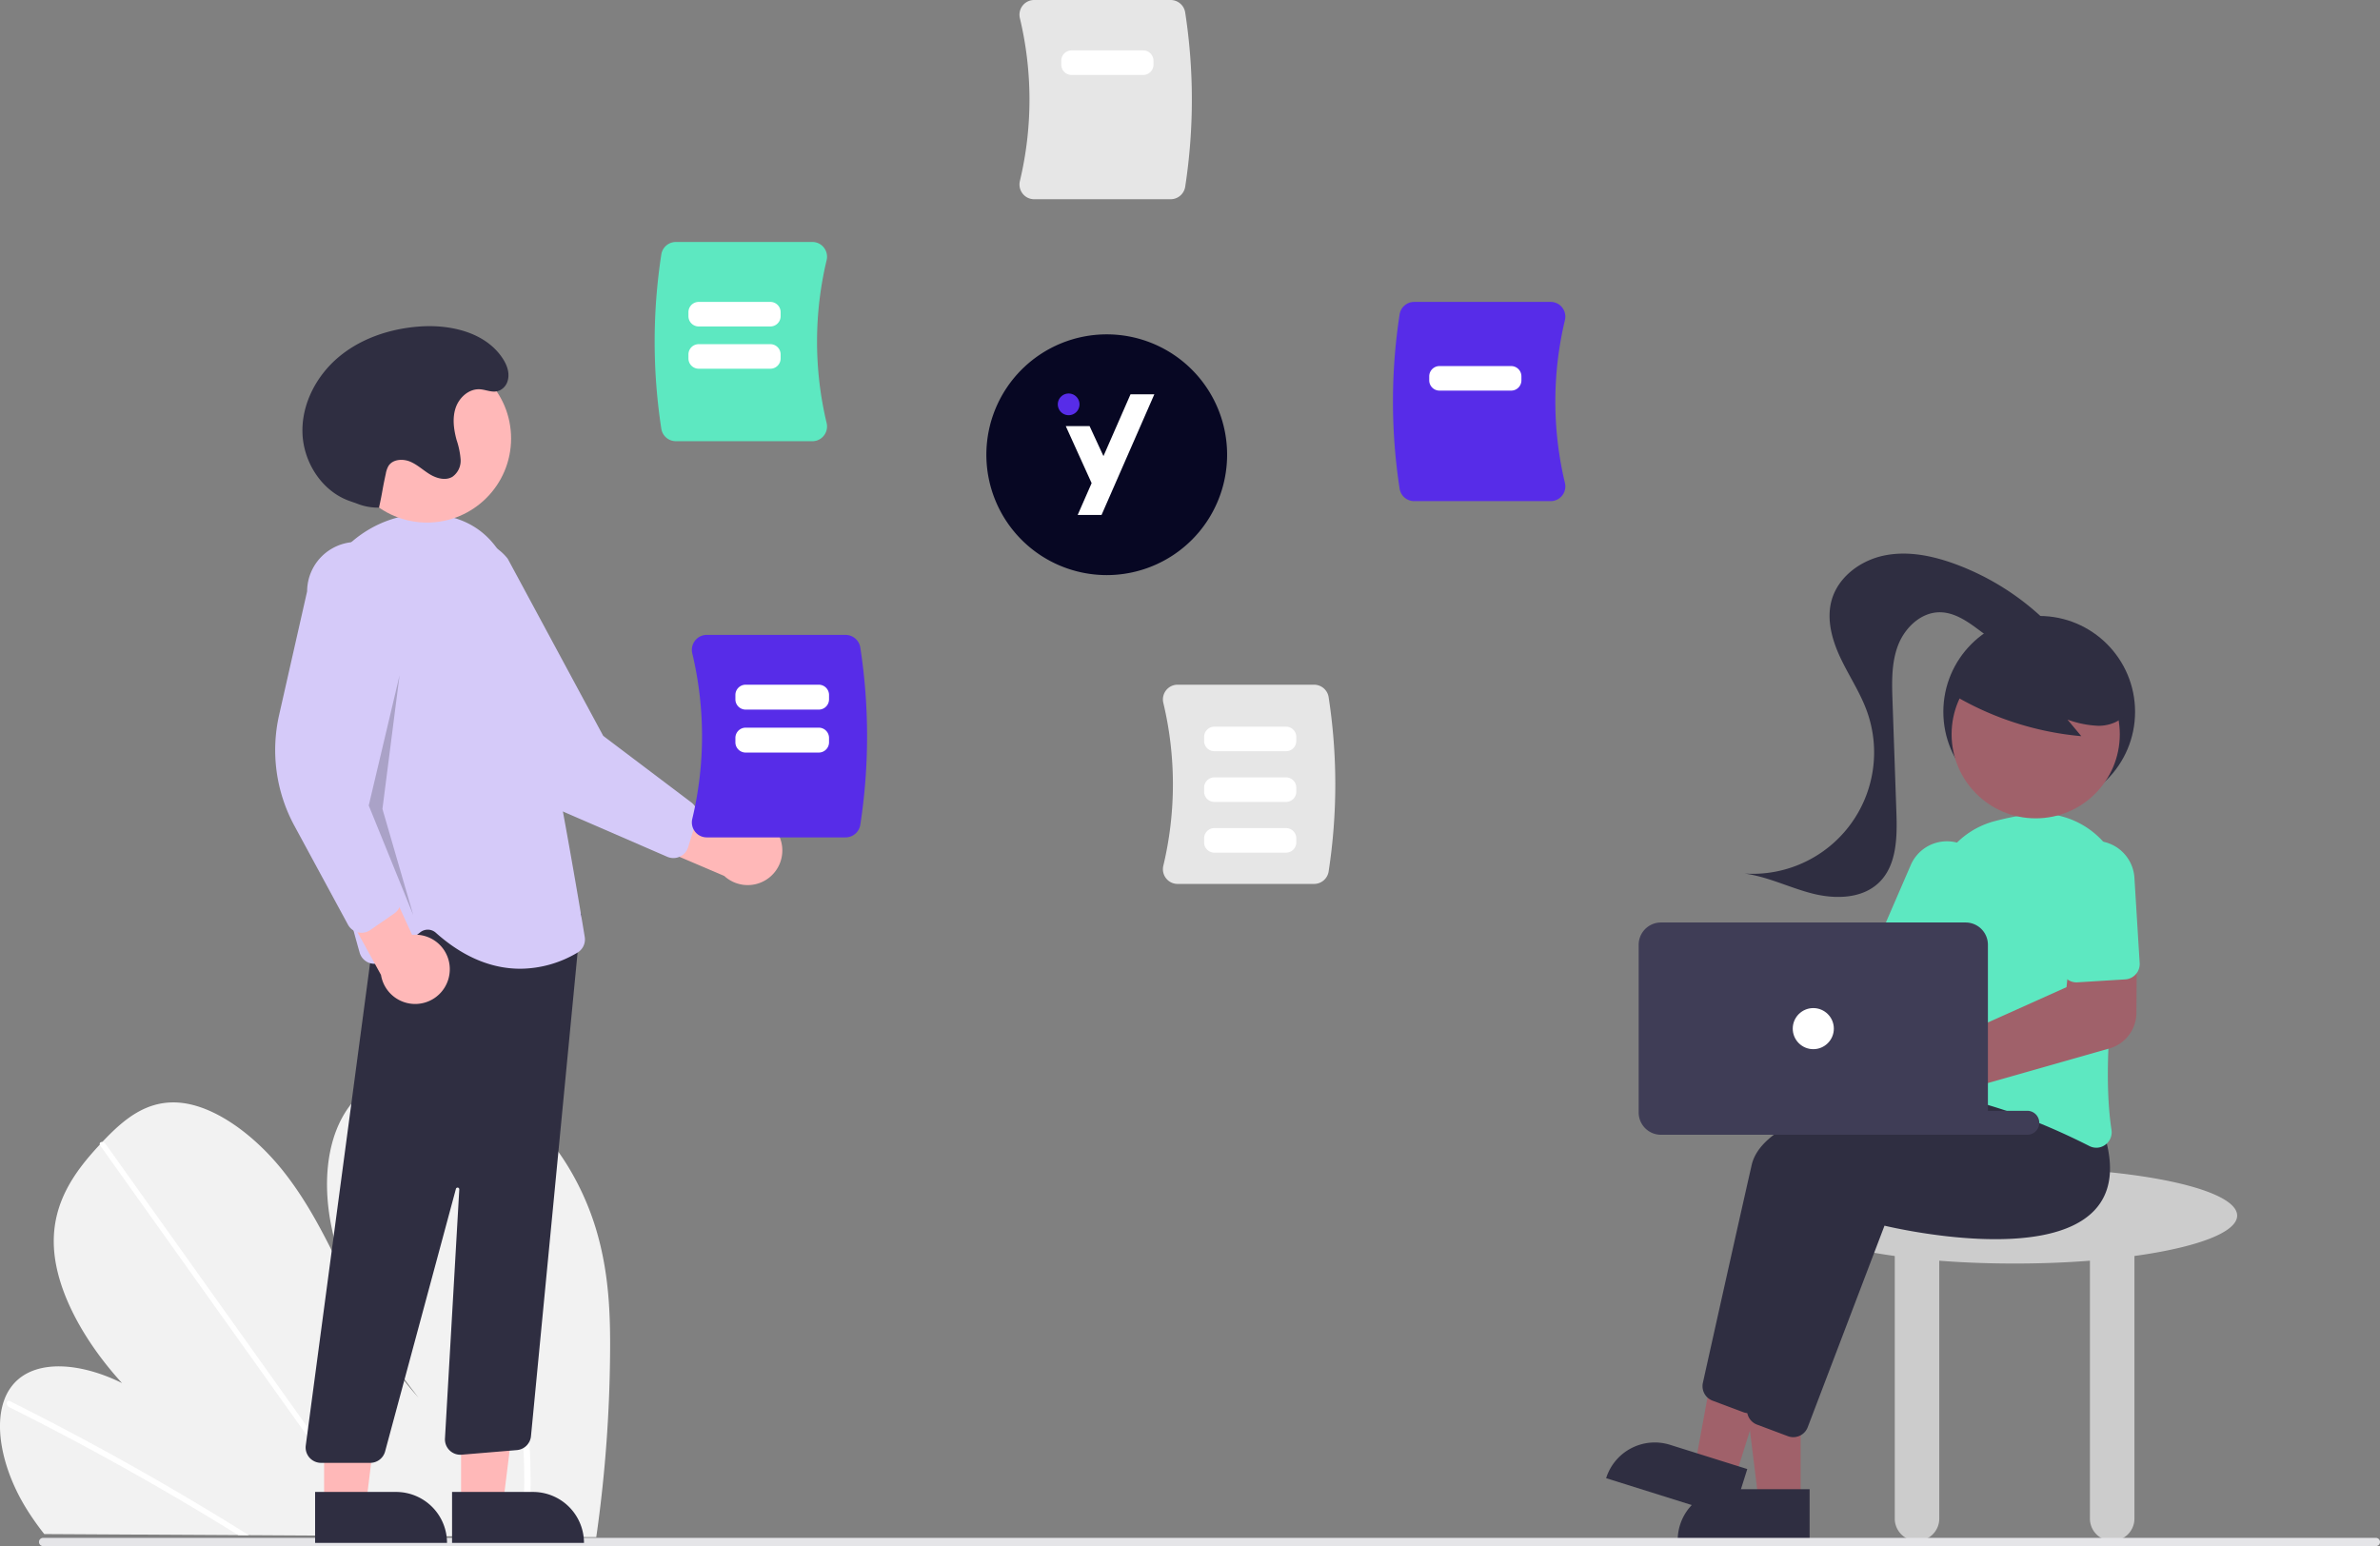 <?xml version="1.0" encoding="utf-8"?>
<svg xmlns="http://www.w3.org/2000/svg" width="889.748" height="577.999" viewBox="0 0 889.748 577.999">
  <rect x="0" y="0" width="889.748" height="577.999" fill="#808080" stroke="none"/>
  <g id="expertises_synergies" transform="translate(-172.349 -1860.629)">
    <g id="undraw_project_team_lc5a" transform="translate(172.349 1890.63)">
      <g id="Groupe_1983" data-name="Groupe 1983" transform="translate(0 370.619)">
        <path id="Tracé_6442" data-name="Tracé 6442" d="M434.535,631.343A512.556,512.556,0,0,1,429.7,697.2c-.106.767-.221,1.533-.327,2.3l-206.356-1.153c-.606-.761-1.2-1.532-1.78-2.311-1.927-2.58-3.732-5.234-5.39-7.979-7.967-13.224-11.615-28.707-7.96-39.389l.065-.166a18.743,18.743,0,0,1,3.658-6.357c8.334-9.381,25.183-7.817,40.474-.245-13.715-15.012-24.635-33.955-25.465-50.864-.814-16.493,7.81-28.275,17.164-38.287.307-.331.614-.653.921-.975.149-.166.307-.322.455-.487,7.3-7.63,15.806-15.152,28.121-14.242,13.506,1,28.481,12.313,38.98,25.5s17.477,28.139,24.549,42.744,14.743,29.565,26.106,42.042c-15.391-19.467-27.8-41.617-32.383-63.158s-.55-42.231,13.167-52.377a32.08,32.08,0,0,1,14.053-5.67c.592-.1,1.193-.178,1.8-.249,12.7-1.445,27.859,2.947,40.758,13.444,14.206,11.558,24.054,28.693,28.955,44.959S434.693,616.2,434.535,631.343Z" transform="translate(-206.467 -525.45)" fill="#f2f2f2"/>
        <path id="Tracé_6443" data-name="Tracé 6443" d="M298.968,671.883l-3.946-.022q-1.879-1.175-3.776-2.322c-.783-.494-1.575-.97-2.367-1.455q-19.633-11.991-39.512-23-19.86-11.022-39.921-21.028a1.654,1.654,0,0,1-.951-1.891.475.475,0,0,1,.066-.138c.186-.35.6-.5,1.212-.2,1.64.823,3.29,1.645,4.93,2.486q20.115,10.177,40.057,21.37t39.63,23.364c.276.168.553.345.829.513C296.472,670.335,297.716,671.108,298.968,671.883Z" transform="translate(-205.911 -498.555)" fill="#fff"/>
        <path id="Tracé_6444" data-name="Tracé 6444" d="M342.247,693.339l-2.44-.014c-.55-.77-1.091-1.54-1.641-2.311q-19.4-27.2-38.782-54.4-31.748-44.527-63.478-89.053a1.57,1.57,0,0,1-.275-.537c-.181-.657.3-1.043.921-.975a1.854,1.854,0,0,1,1.289.821q17.8,24.971,35.591,49.923,31.583,44.3,63.157,88.6c1.339,1.874,2.678,3.758,4.017,5.633Q341.432,692.185,342.247,693.339Z" transform="translate(-198.312 -519.727)" fill="#fff"/>
        <path id="Tracé_6445" data-name="Tracé 6445" d="M371.67,684.927c-.125,4.112-.4,8.159-.752,12.168q-.1,1.15-.207,2.3l-2.56-.014c.078-.767.157-1.533.225-2.3.541-5.792.925-11.649.977-17.666a246.448,246.448,0,0,0-4.852-49.677,309.311,309.311,0,0,0-15.026-51.61,354.443,354.443,0,0,0-24.586-51.063,1.364,1.364,0,0,1-.226-.907c.106-.73,1.077-.946,1.8-.249a2.116,2.116,0,0,1,.367.464q1.771,3.046,3.478,6.11a354.186,354.186,0,0,1,23.531,51.242,307.841,307.841,0,0,1,14.009,51.687,243.136,243.136,0,0,1,3.818,49.514Z" transform="translate(-173.375 -525.485)" fill="#fff"/>
      </g>
      <path id="Tracé_6446" data-name="Tracé 6446" d="M956.264,571.467c0-9.9-37.25-17.92-83.2-17.92s-83.2,8.023-83.2,17.92c0,6.343,15.314,11.912,38.4,15.1v98.183a8.32,8.32,0,0,0,16.64,0V588.332c8.8.682,18.274,1.055,28.16,1.055s19.364-.373,28.16-1.055v96.414a8.32,8.32,0,1,0,16.64,0V586.563C940.95,583.379,956.264,577.809,956.264,571.467Z" transform="translate(-119.919 -147.009)" fill="#ccc"/>
      <path id="Tracé_6447" data-name="Tracé 6447" d="M590.971,428.274H575.278l-7.465-60.528h23.16Z" transform="translate(82.183 102.965)" fill="#a0616a"/>
      <path id="Tracé_6448" data-name="Tracé 6448" d="M569.056,411.531H599.32v19.055H550A19.055,19.055,0,0,1,569.056,411.531Z" transform="translate(77.196 115.224)" fill="#2f2e41"/>
      <path id="Tracé_6449" data-name="Tracé 6449" d="M570.043,422.342l-14.973-4.7,11-59.987,22.1,6.934Z" transform="translate(78.616 100.14)" fill="#a0616a"/>
      <path id="Tracé_6450" data-name="Tracé 6450" d="M19.055,0H49.319V19.055H0A19.055,19.055,0,0,1,19.055,0Z" transform="translate(606.149 504.443) rotate(17.423)" fill="#2f2e41"/>
      <path id="Tracé_6451" data-name="Tracé 6451" d="M781.005,652.943a5.71,5.71,0,0,1-2.012-.366l-11.545-4.329a5.78,5.78,0,0,1-3.6-6.635c2.907-13.069,12.813-57.562,18.236-81.427,6.433-28.307,100.278-33.567,104.27-33.777l.328-.018,10.557,13.266c3.815,12.261,2.606,21.825-3.594,28.426-18.089,19.26-72.1,7.309-78.539,5.8L786.4,649.234a5.777,5.777,0,0,1-5.393,3.708Z" transform="translate(-127.241 -154.612)" fill="#2f2e41"/>
      <path id="Tracé_6452" data-name="Tracé 6452" d="M794.005,659.943a5.71,5.71,0,0,1-2.012-.366l-11.545-4.329a5.78,5.78,0,0,1-3.6-6.635c2.907-13.069,12.813-57.562,18.237-81.427,6.433-28.307,100.278-33.567,104.27-33.777l.328-.018,10.557,13.266c3.815,12.261,2.606,21.825-3.594,28.426-18.089,19.259-72.1,7.309-78.539,5.8L799.4,656.234A5.776,5.776,0,0,1,794.005,659.943Z" transform="translate(-123.602 -152.652)" fill="#2f2e41"/>
      <path id="Tracé_6453" data-name="Tracé 6453" d="M769.408,489.4a13.474,13.474,0,0,1,1.133,1.794l63.13,6.651,9.087-12.459,20.6,11.257-17.849,30.236-77.423-19.741a13.435,13.435,0,1,1,1.327-17.737Z" transform="translate(-132.406 -166.457)" fill="#a0616a"/>
      <path id="Tracé_6454" data-name="Tracé 6454" d="M893.559,575.049a5.762,5.762,0,0,1-2.624-.641c-12.624-6.419-37.2-17.535-60-19.861a5.622,5.622,0,0,1-3.962-2.24,5.784,5.784,0,0,1-1.067-4.494c2.057-11.386,6.775-40.38,6.167-63.617a31.483,31.483,0,0,1,23.785-31.319h0a102.215,102.215,0,0,1,12.688-2.5,31.738,31.738,0,0,1,35.276,36.815c-4.065,24.081-8.163,57.715-4.6,81.193a5.769,5.769,0,0,1-2.328,5.566,5.669,5.669,0,0,1-3.335,1.1Z" transform="translate(-109.853 -175.966)" fill="#5de8c1"/>
      <path id="Tracé_6455" data-name="Tracé 6455" d="M836.476,511.555a5.756,5.756,0,0,1-2.287-.478l-16.445-7.119a5.767,5.767,0,0,1-3-7.574l12.712-29.366a14.72,14.72,0,0,1,27.017,11.694l-12.712,29.366a5.774,5.774,0,0,1-5.287,3.476Z" transform="translate(-113.085 -173.721)" fill="#5de8c1"/>
      <g id="Groupe_1986" data-name="Groupe 1986" transform="translate(652.19 176.967)">
        <circle id="Ellipse_526" data-name="Ellipse 526" cx="35.84" cy="35.84" r="35.84" transform="translate(74.315 23.311)" fill="#2f2e41"/>
        <circle id="Ellipse_527" data-name="Ellipse 527" cx="31.438" cy="31.438" r="31.438" transform="translate(77.406 36.097)" fill="#a0616a"/>
        <path id="Tracé_6456" data-name="Tracé 6456" d="M836.026,410.637A113.394,113.394,0,0,0,885.083,426.8l-5.171-6.2a38,38,0,0,0,11.738,2.331c4.007-.062,8.2-1.605,10.479-4.9a11.957,11.957,0,0,0,.8-11.046,22.649,22.649,0,0,0-7.125-8.909,42.418,42.418,0,0,0-39.481-7.056,25.352,25.352,0,0,0-11.792,7.564c-2.98,3.677-8.718,6.952-7.192,11.432Z" transform="translate(-759.185 -358.548)" fill="#2f2e41"/>
        <path id="Tracé_6457" data-name="Tracé 6457" d="M890.123,391.912a96.621,96.621,0,0,0-35.153-22.732c-8.5-3.148-17.747-5.093-26.63-3.305s-17.285,7.933-19.764,16.65c-2.027,7.127.066,14.8,3.211,21.511s7.344,12.931,9.887,19.891a45.4,45.4,0,0,1-45.682,60.879c8.729,1.17,16.775,5.272,25.306,7.456s18.6,2.035,24.942-4.077c6.708-6.467,6.843-16.982,6.518-26.294q-.723-20.765-1.446-41.529c-.246-7.06-.456-14.346,2.09-20.935s8.6-12.359,15.66-12.3c5.354.045,10.092,3.289,14.386,6.487s8.838,6.611,14.17,7.087,11.421-3.471,11.022-8.81" transform="translate(-775.994 -365.193)" fill="#2f2e41"/>
      </g>
      <path id="Tracé_6458" data-name="Tracé 6458" d="M822.814,556.319a14.086,14.086,0,1,1,5.43-27.089h0a13.529,13.529,0,0,1,1.679.851l57.268-25.711,1.609-15.532,24.686-.661-.163,25.858a13.926,13.926,0,0,1-10.062,13.239l-66.972,19.063a13.134,13.134,0,0,1-.46,1.3,14.138,14.138,0,0,1-13.014,8.678Z" transform="translate(-114.634 -165.312)" fill="#a0616a"/>
      <path id="Tracé_6459" data-name="Tracé 6459" d="M895.115,509.29a5.756,5.756,0,0,1-2.255.61L874.974,511a5.767,5.767,0,0,1-6.1-5.4l-1.963-31.939a14.72,14.72,0,0,1,29.384-1.808l1.963,31.939a5.774,5.774,0,0,1-3.14,5.494Z" transform="translate(-98.356 -173.75)" fill="#5de8c1"/>
      <path id="Tracé_6460" data-name="Tracé 6460" d="M4.48,0H105.6a4.48,4.48,0,0,1,4.48,4.48h0a4.48,4.48,0,0,1-4.48,4.48H4.48A4.48,4.48,0,0,1,0,4.48H0A4.48,4.48,0,0,1,4.48,0Z" transform="translate(762.366 394.236) rotate(180)" fill="#3f3d56"/>
      <path id="Tracé_6461" data-name="Tracé 6461" d="M745.07,552.976v-62.72a8.329,8.329,0,0,1,8.32-8.32H867.309a8.329,8.329,0,0,1,8.32,8.32v62.72a8.329,8.329,0,0,1-8.32,8.32H753.39a8.329,8.329,0,0,1-8.32-8.32Z" transform="translate(-132.462 -167.059)" fill="#3f3d56"/>
      <circle id="Ellipse_528" data-name="Ellipse 528" cx="7.68" cy="7.68" r="7.68" transform="translate(670.208 346.877)" fill="#fff"/>
      <path id="Tracé_6479" data-name="Tracé 6479" d="M219.2,664.731h872.48a1.536,1.536,0,0,0,0-3.048H219.2a1.536,1.536,0,0,0,0,3.048Z" transform="translate(-203.277 -116.732)" fill="#e5e5e8"/>
      <g id="Groupe_1984" data-name="Groupe 1984" transform="translate(102.876 0)">
        <path id="Tracé_6462" data-name="Tracé 6462" d="M496.428,460.35a12.871,12.871,0,0,0-19.61-2.232l-40.645-20.979,2.527,23.634,38.21,16.3a12.941,12.941,0,0,0,19.519-16.722Z" transform="translate(-309.027 -179.601)" fill="#ffb8b8"/>
        <path id="Tracé_6463" data-name="Tracé 6463" d="M476.361,488.634a5.767,5.767,0,0,1-4.7.05l-38.607-16.748a59.357,59.357,0,0,1-30.031-29.053l-20.3-42.843a18.555,18.555,0,1,1,29.313-22.759l35.677,66.193,32.943,24.885a5.779,5.779,0,0,1,2.031,6.3L479.46,485.1a5.768,5.768,0,0,1-1.95,2.831,5.7,5.7,0,0,1-1.148.7Z" transform="translate(-325.082 -198.371)" fill="#d5caf9"/>
        <path id="Tracé_6464" data-name="Tracé 6464" d="M184.662,429.067h15.691l7.466-60.528H184.658Z" transform="translate(-115.173 103.187)" fill="#ffb8b8"/>
        <path id="Tracé_6465" data-name="Tracé 6465" d="M0,0H49.319V19.055H19.055A19.055,19.055,0,0,1,0,0H0Z" transform="translate(115.443 546.826) rotate(179.997)" fill="#2f2e41"/>
        <path id="Tracé_6466" data-name="Tracé 6466" d="M144.662,429.067h15.691l7.466-60.528H144.658Z" transform="translate(-126.372 103.187)" fill="#ffb8b8"/>
        <path id="Tracé_6467" data-name="Tracé 6467" d="M0,0H49.319V19.055H19.055A19.055,19.055,0,0,1,0,0H0Z" transform="translate(64.243 546.825) rotate(179.997)" fill="#2f2e41"/>
        <path id="Tracé_6468" data-name="Tracé 6468" d="M347.159,684.3a5.758,5.758,0,0,1-1.376-4.555l27.475-206.059,68.26,11.592,7.285-4.371L429.964,676.417a5.776,5.776,0,0,1-5.243,5.074l-20.669,1.722a5.759,5.759,0,0,1-6.229-6.07l5.351-93.109a.64.64,0,0,0-1.257-.205L375.443,682a5.77,5.77,0,0,1-5.561,4.261h-18.39a5.758,5.758,0,0,1-4.334-1.967Z" transform="translate(-334.349 -169.369)" fill="#2f2e41"/>
        <path id="Tracé_6469" data-name="Tracé 6469" d="M394.105,519.2a4.522,4.522,0,0,0-5.781-.241l-13.647,10.615a5.755,5.755,0,0,1-9.072-2.952c-6.694-23.444-21.86-82.455-18.124-123.988C349.6,379.1,369.929,361.2,392.8,362.7c15.636,1.042,25.922,10.062,30.574,26.809,11.421,41.116,23.972,116.535,26.372,131.237a5.735,5.735,0,0,1-2.735,5.874,42.162,42.162,0,0,1-21.366,6.014C416.533,532.638,405.607,529.465,394.105,519.2Z" transform="translate(-334.023 -200.467)" fill="#d5caf9"/>
        <path id="Tracé_6470" data-name="Tracé 6470" d="M397.8,508.508a12.871,12.871,0,0,0-14.053-13.858l-19.036-41.591-12.6,20.156,20.008,36.405a12.941,12.941,0,0,0,25.678-1.112Z" transform="translate(-332.563 -175.144)" fill="#ffb8b8"/>
        <path id="Tracé_6471" data-name="Tracé 6471" d="M367.778,516.74a5.766,5.766,0,0,1-3.726-2.859l-20.044-37a59.357,59.357,0,0,1-5.7-41.393l10.468-46.237a18.555,18.555,0,0,1,37.11.181l-12.776,74.1,10.565,39.911a5.779,5.779,0,0,1-2.289,6.21l-8.989,6.222a5.767,5.767,0,0,1-3.282,1.024A5.7,5.7,0,0,1,367.778,516.74Z" transform="translate(-336.839 -198.181)" fill="#d5caf9"/>
        <path id="Tracé_6472" data-name="Tracé 6472" d="M169.217,173.828l-11.52,48.64,16.64,40.96-11.52-39.68Z" transform="translate(-122.722 48.669)" opacity="0.2"/>
        <path id="Tracé_6474" data-name="Tracé 6474" d="M580.376,448.952a5.53,5.53,0,0,1-1.033-4.743,130.98,130.98,0,0,0,0-60.832,5.531,5.531,0,0,1,1.034-4.743,5.437,5.437,0,0,1,4.295-2.081h51.036a5.506,5.506,0,0,1,5.423,4.615,214.38,214.38,0,0,1,0,65.248,5.506,5.506,0,0,1-5.423,4.615H584.67a5.437,5.437,0,0,1-4.294-2.081Z" transform="translate(-247.312 -150.574)" fill="#e6e6e6"/>
        <path id="Tracé_6475" data-name="Tracé 6475" d="M518.695,308.333a5.527,5.527,0,0,1-1.033-4.742,130.985,130.985,0,0,0,0-60.832,5.527,5.527,0,0,1,1.033-4.742,5.435,5.435,0,0,1,4.295-2.082h51.036a5.507,5.507,0,0,1,5.424,4.615,214.38,214.38,0,0,1,0,65.248,5.507,5.507,0,0,1-5.423,4.615H522.989A5.435,5.435,0,0,1,518.695,308.333Z" transform="translate(-239.255 -265.936)" fill="#e6e6e6"/>
        <path id="Tracé_6476" data-name="Tracé 6476" d="M617.091,354.817a214.375,214.375,0,0,1,0-65.248,5.506,5.506,0,0,1,5.423-4.615h51.037a5.436,5.436,0,0,1,4.295,2.082,5.528,5.528,0,0,1,1.033,4.742,130.981,130.981,0,0,0,0,60.832,5.526,5.526,0,0,1-1.033,4.742,5.436,5.436,0,0,1-4.295,2.082H622.514a5.506,5.506,0,0,1-5.423-4.615Z" transform="translate(-196.722 -202.085)" fill="#572ce8"/>
        <path id="Tracé_6477" data-name="Tracé 6477" d="M450.168,353.037a214.406,214.406,0,0,1,0-65.248,5.507,5.507,0,0,1,5.423-4.615h51.036a5.435,5.435,0,0,1,4.295,2.082A5.529,5.529,0,0,1,511.956,290a130.98,130.98,0,0,0,0,60.832,5.527,5.527,0,0,1-1.033,4.742,5.436,5.436,0,0,1-4.295,2.082H455.593a5.507,5.507,0,0,1-5.425-4.615Z" transform="translate(-305.807 -222.71)" fill="#5de8c1"/>
        <path id="Tracé_6478" data-name="Tracé 6478" d="M459.749,471.523a5.62,5.62,0,0,1-1.05-4.82,133.121,133.121,0,0,0,0-61.831,5.622,5.622,0,0,1,1.051-4.82,5.526,5.526,0,0,1,4.365-2.115h51.875a5.6,5.6,0,0,1,5.513,4.691,217.907,217.907,0,0,1,0,66.32,5.6,5.6,0,0,1-5.513,4.691H464.115a5.526,5.526,0,0,1-4.366-2.115Z" transform="translate(-302.765 -190.578)" fill="#572ce8"/>
        <path id="Tracé_6480" data-name="Tracé 6480" d="M502.419,421.795H475.092a3.844,3.844,0,0,1-3.84-3.84v-1.631a3.844,3.844,0,0,1,3.84-3.84h27.327a3.844,3.844,0,0,1,3.84,3.84v1.631A3.844,3.844,0,0,1,502.419,421.795Z" transform="translate(-299.205 -186.505)" fill="#fff"/>
        <path id="Tracé_6481" data-name="Tracé 6481" d="M502.419,434.342H475.092a3.844,3.844,0,0,1-3.84-3.84v-1.631a3.844,3.844,0,0,1,3.84-3.84h27.327a3.844,3.844,0,0,1,3.84,3.84V430.5A3.844,3.844,0,0,1,502.419,434.342Z" transform="translate(-299.205 -182.992)" fill="#fff"/>
        <path id="Tracé_6482" data-name="Tracé 6482" d="M488.161,309.858H461.378a3.844,3.844,0,0,1-3.84-3.84v-1.5a3.844,3.844,0,0,1,3.84-3.84h26.783a3.844,3.844,0,0,1,3.84,3.84v1.5a3.844,3.844,0,0,1-3.84,3.84Z" transform="translate(-303.044 -217.809)" fill="#fff"/>
        <path id="Tracé_6483" data-name="Tracé 6483" d="M621.839,397.988H595.058a3.844,3.844,0,0,1-3.84-3.84v-1.5a3.844,3.844,0,0,1,3.84-3.84H621.84a3.844,3.844,0,0,1,3.84,3.84v1.5a3.844,3.844,0,0,1-3.84,3.84Z" transform="translate(-243.943 -147.143)" fill="#fff"/>
        <path id="Tracé_6484" data-name="Tracé 6484" d="M621.839,412.8H595.058a3.844,3.844,0,0,1-3.84-3.84v-1.5a3.844,3.844,0,0,1,3.84-3.84H621.84a3.844,3.844,0,0,1,3.84,3.84v1.5a3.844,3.844,0,0,1-3.84,3.84Z" transform="translate(-243.943 -142.996)" fill="#fff"/>
        <path id="Tracé_6485" data-name="Tracé 6485" d="M621.839,427.615H595.058a3.844,3.844,0,0,1-3.84-3.84v-1.5a3.844,3.844,0,0,1,3.84-3.84H621.84a3.844,3.844,0,0,1,3.84,3.84v1.5a3.844,3.844,0,0,1-3.84,3.841Z" transform="translate(-243.943 -138.848)" fill="#fff"/>
        <path id="Tracé_6486" data-name="Tracé 6486" d="M488.161,322.2H461.378a3.844,3.844,0,0,1-3.84-3.84v-1.5a3.844,3.844,0,0,1,3.84-3.84h26.783a3.844,3.844,0,0,1,3.84,3.84v1.5a3.844,3.844,0,0,1-3.84,3.84Z" transform="translate(-303.044 -214.353)" fill="#fff"/>
        <path id="Tracé_6487" data-name="Tracé 6487" d="M560.337,259.839H533.556a3.844,3.844,0,0,1-3.84-3.84v-1.5a3.844,3.844,0,0,1,3.84-3.84h26.781a3.844,3.844,0,0,1,3.84,3.84V256A3.844,3.844,0,0,1,560.337,259.839Z" transform="translate(-235.835 -261.814)" fill="#fff"/>
        <path id="Tracé_6488" data-name="Tracé 6488" d="M655.812,312.873H629.029a3.844,3.844,0,0,1-3.84-3.84v-1.5a3.844,3.844,0,0,1,3.84-3.84h26.782a3.844,3.844,0,0,1,3.84,3.84v1.5a3.844,3.844,0,0,1-3.839,3.84Z" transform="translate(-193.756 -196.838)" fill="#fff"/>
        <g id="Groupe_1985" data-name="Groupe 1985" transform="translate(10.183 91.939)">
          <circle id="Ellipse_529" data-name="Ellipse 529" cx="31.438" cy="31.438" r="31.438" transform="translate(15.132 10.55)" fill="#ffb8b8"/>
          <path id="Tracé_6473" data-name="Tracé 6473" d="M373.426,364.6a21.169,21.169,0,0,1-8.177-1.479c-1.145-.441-2.333-.8-3.475-1.245-10.089-3.9-16.734-14.642-16.972-25.455s5.361-21.307,13.676-28.224,19.085-10.467,29.869-11.288c11.616-.885,24.7,2.061,31.188,11.735,1.728,2.575,2.936,5.7,1.912,8.808a5.635,5.635,0,0,1-1.588,2.44c-2.9,2.579-5.789.64-8.744.468-4.062-.236-7.71,3.052-9.021,6.9s-.734,8.092.325,12.02a30.031,30.031,0,0,1,1.514,7.309,7.348,7.348,0,0,1-3.044,6.47c-2.538,1.534-5.871.646-8.411-.885s-4.734-3.661-7.477-4.789-6.429-.877-8.025,1.622a8.875,8.875,0,0,0-1.015,2.929c-1.431,6.521-1.1,6.137-2.534,12.659Z" transform="translate(-344.795 -296.764)" fill="#2f2e41"/>
        </g>
      </g>
      <g id="Logo_Sigle_Cercle_Fond_Sombre" transform="translate(368.748 95)">
        <path id="Tracé_7250" data-name="Tracé 7250" d="M1473.779,1469.958a45,45,0,1,1-45-45,45,45,0,0,1,45,45" transform="translate(-1383.779 -1424.958)" fill="#070723"/>
        <g id="Logo_Sigle_Y_Fond_sombre" transform="translate(26.707 22.115)">
          <path id="Tracé_7251" data-name="Tracé 7251" d="M1430.431,1469.035l-5.187-11.218h-8.905l9.666,21.325-5.213,11.9h8.921l19.735-45.1h-8.905Z" transform="translate(-1413.364 -1445.635)" fill="#fff"/>
          <path id="Tracé_7252" data-name="Tracé 7252" d="M1418.146,1448.447a4.055,4.055,0,1,0-4.055,4.055,4.055,4.055,0,0,0,4.055-4.055" transform="translate(-1410.036 -1444.392)" fill="#572ce8"/>
        </g>
      </g>
    </g>
  </g>
</svg>
